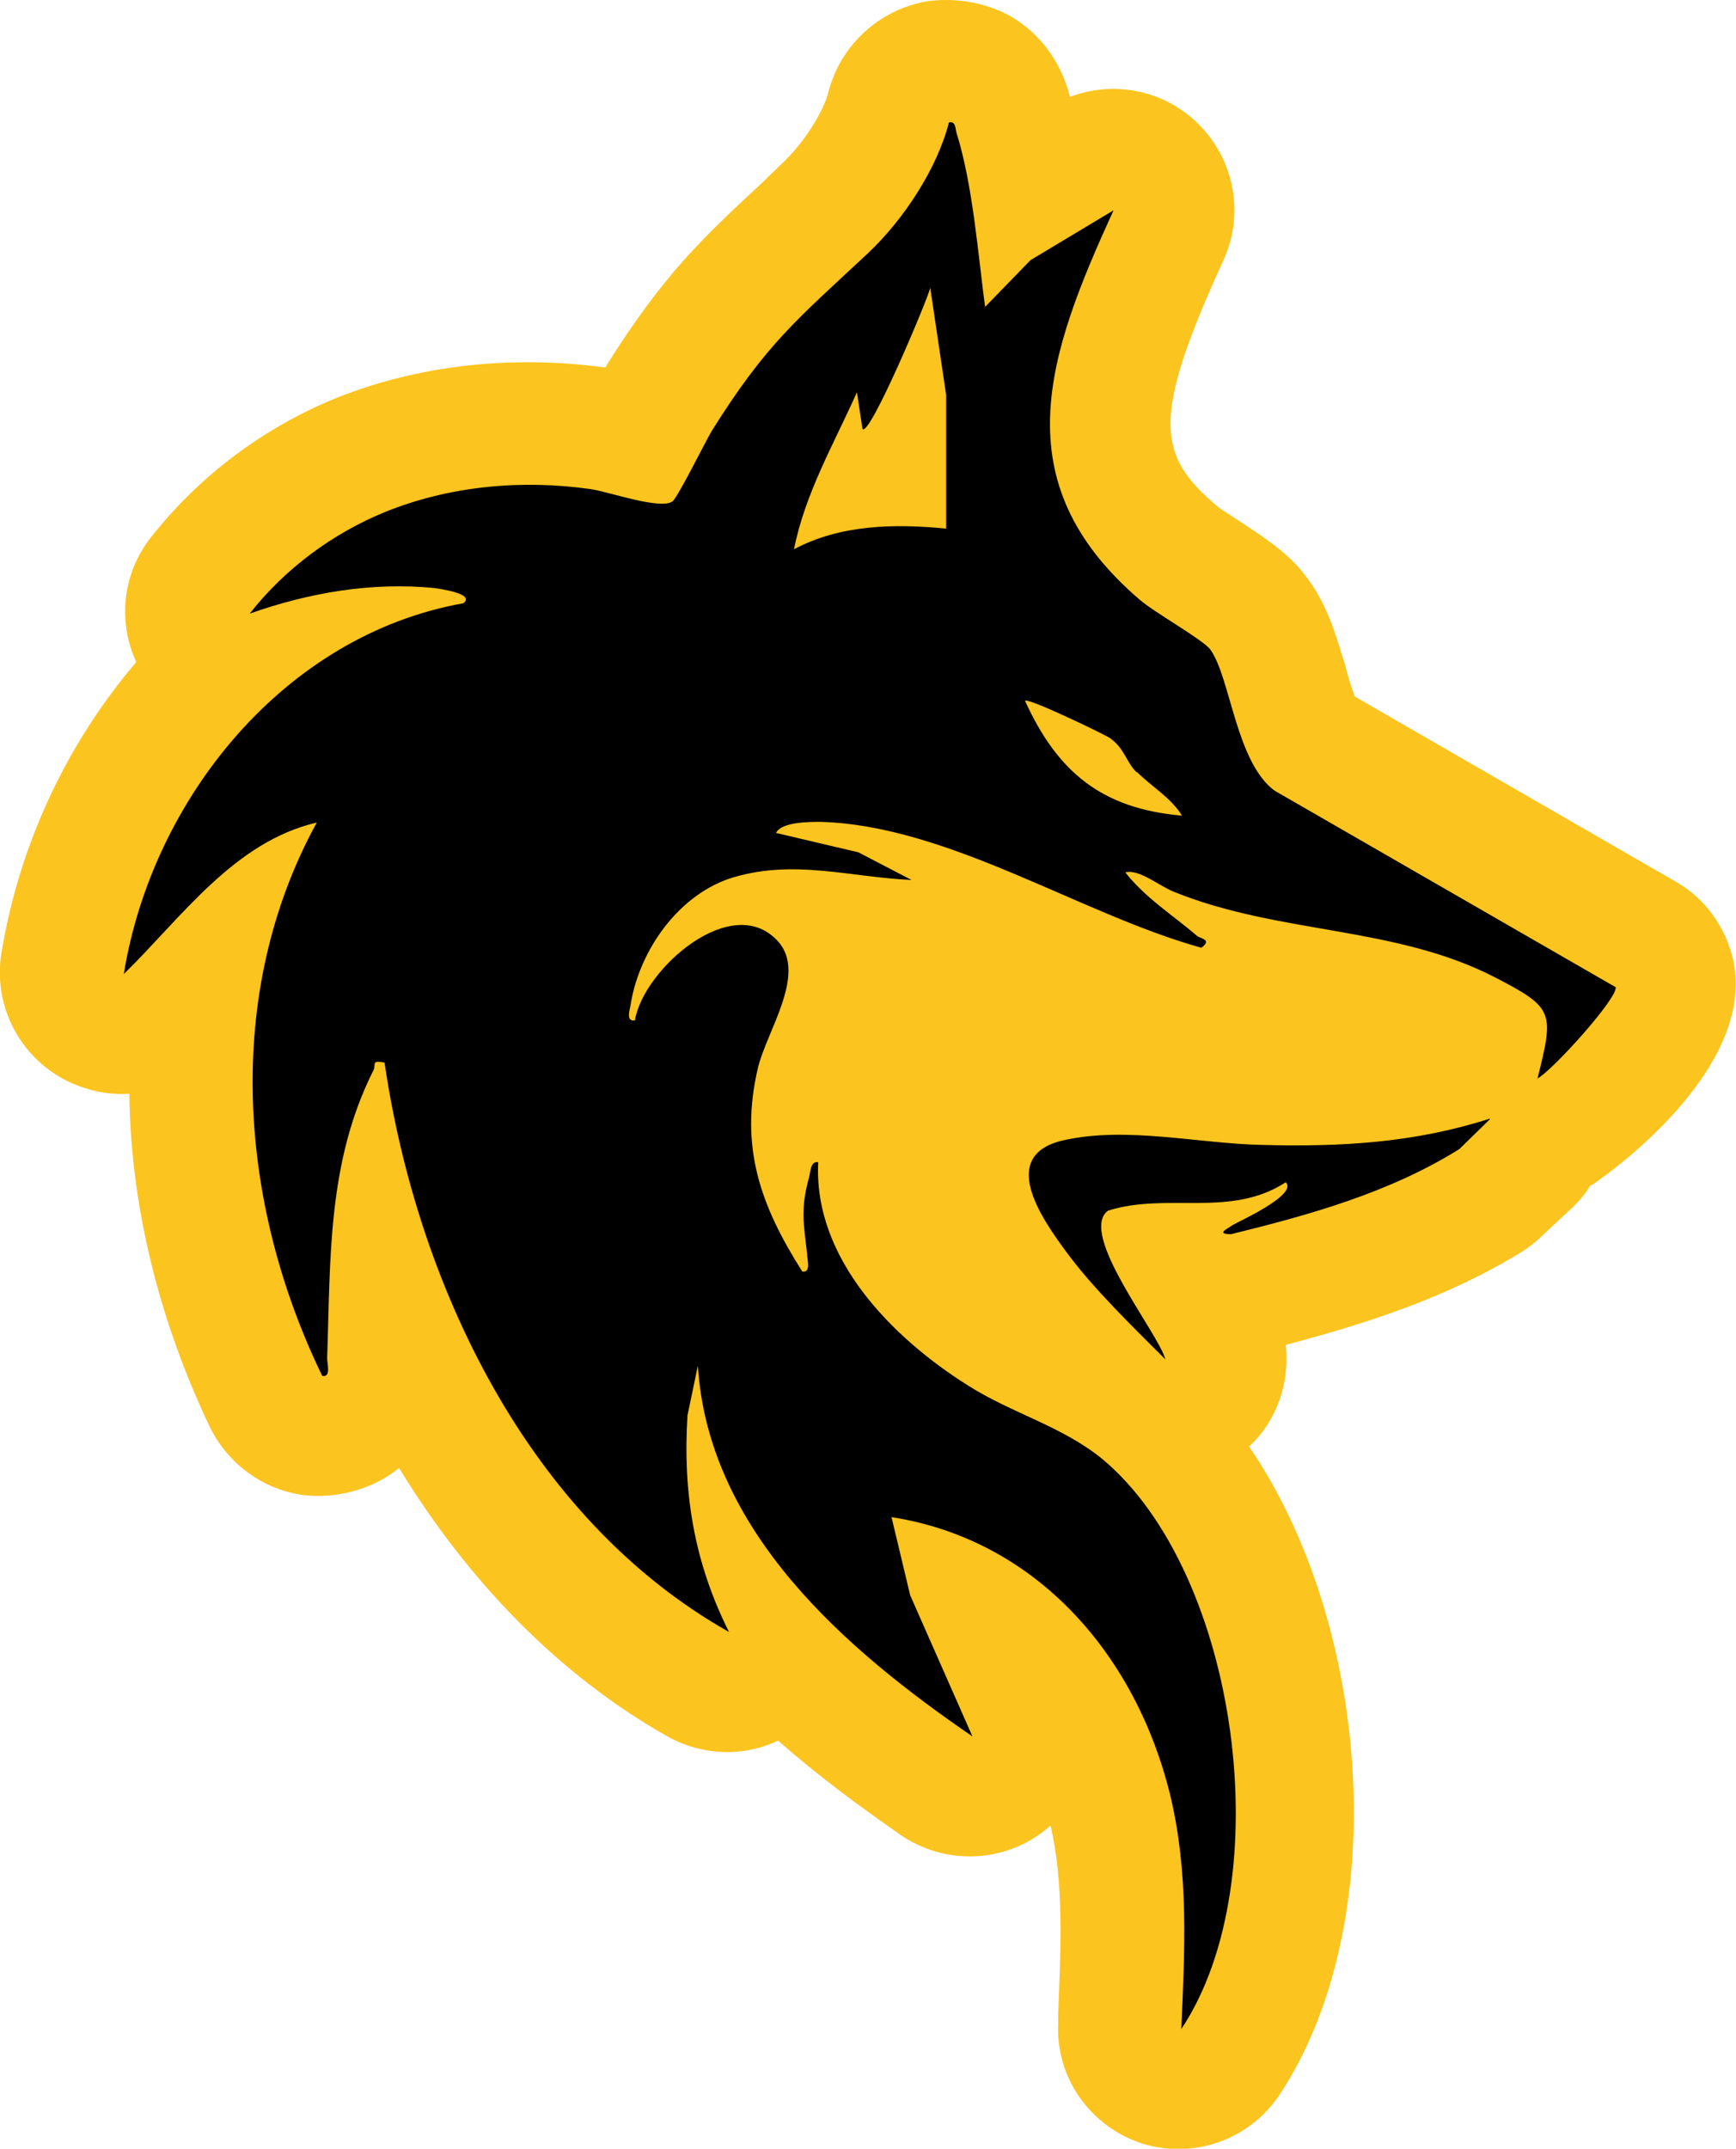 <svg id="Capa_2" data-name="Capa 2" xmlns="http://www.w3.org/2000/svg" viewBox="0 0 25.1 31.06">
  <defs>
    <style>
      .cls-1 {
        fill: #fcc41e;
      }
    </style>
  </defs>
  <g id="Capa_1-2" data-name="Capa 1">
    <g>
      <path class="cls-1" d="M16.83,19.6s-.08-.07-.12-.09c.05.05.1.1.14.14,0-.02-.01-.03-.02-.05Z"></path>
      <g>
        <path class="cls-1" d="M16.85,19.65s-.09-.09-.14-.14c.04.02.08.05.12.09.01.02.02.03.02.05Z"></path>
        <path class="cls-1" d="M16.83,19.6s-.08-.07-.12-.09c.05.05.1.1.14.14,0-.02-.01-.03-.02-.05Z"></path>
        <path class="cls-1" d="M25.06,13.88c-.11-.48-.41-.9-.84-1.14l-4.63-2.67c-.05-.13-.11-.32-.14-.45-.13-.42-.25-.86-.54-1.25-.25-.35-.57-.56-1.01-.85-.12-.08-.24-.15-.31-.21-.86-.73-.95-1.26.1-3.55.32-.7.14-1.52-.43-2.03-.49-.44-1.18-.56-1.79-.33-.15-.59-.5-.93-.77-1.11-.29-.19-.66-.29-1.02-.29-.13,0-.26.01-.38.04-.64.15-1.15.64-1.32,1.28-.07.3-.37.76-.67,1.04l-.31.3c-.84.78-1.4,1.3-2.23,2.62,0,.01,0,.02-.02.03h-.02c-1.34-.18-2.68-.03-3.86.44-1.06.43-1.99,1.13-2.69,2.02-.41.52-.48,1.22-.21,1.8C.98,10.73.28,12.19.02,13.78c-.12.74.25,1.48.92,1.83.29.15.61.22.93.2.02,1.61.42,3.26,1.17,4.83.26.52.76.89,1.34.97.48.06,1.01-.08,1.39-.39,1.02,1.67,2.34,3.01,3.88,3.88.5.28,1.1.3,1.6.06.6.53,1.22.98,1.78,1.37.65.44,1.51.4,2.11-.1.02-.01.03-.03.05-.04.19.83.15,1.7.11,2.71v.14c-.04.78.45,1.49,1.2,1.74.74.24,1.56-.04,2-.7,1.64-2.48,1.33-6.78-.44-9.37.4-.37.59-.92.53-1.47,1.13-.3,2.32-.67,3.42-1.35.11-.07.2-.14.29-.23l.45-.42c.09-.09.18-.19.24-.3.01-.01.03-.01.04-.02.03-.02,2.38-1.59,2.03-3.24ZM16.85,19.65s-.09-.09-.14-.14c.04.02.08.05.12.09.01.02.02.03.02.05Z"></path>
      </g>
    </g>
    <g>
      <path d="M14.21,4.47l.69-.71,1.2-.72c-.95,2.08-1.62,3.92.38,5.63.22.19.92.58,1.02.72.29.4.37,1.63.93,2.04l4.93,2.84c.03.16-.91,1.2-1.13,1.32.24-.96.24-1.02-.61-1.46-1.45-.75-3.12-.62-4.65-1.24-.22-.09-.5-.33-.7-.28.29.37.69.62,1.04.92.05.04.22.05.06.17-1.76-.49-3.66-1.77-5.51-1.82-.16,0-.56,0-.64.16l1.19.28.77.4c-.89-.04-1.68-.3-2.57-.04-.78.23-1.36,1.04-1.49,1.83-.01.08-.08.26.06.24.12-.74,1.42-1.89,2.08-1.13.4.47-.17,1.28-.3,1.81-.27,1.14.03,1.99.64,2.95.13.02.07-.17.07-.25-.05-.45-.1-.65.03-1.12.02-.08.02-.23.13-.21-.07,1.39,1.07,2.54,2.17,3.23.63.4,1.37.59,1.95,1.07,1.96,1.65,2.56,6.08,1.13,8.23.05-1.15.11-2.25-.16-3.38-.49-2.01-1.92-3.69-4.03-4.02l.27,1.13.9,2.04c-1.84-1.26-3.82-2.97-3.97-5.36l-.15.72c-.07,1.13.1,2.13.6,3.13-2.91-1.64-4.51-5.03-4.98-8.23-.2-.04-.12.03-.16.11-.67,1.33-.62,2.73-.67,4.16,0,.09.06.28-.07.26-1.21-2.49-1.44-5.52-.08-8-1.2.28-1.96,1.38-2.79,2.19.41-2.53,2.32-4.9,4.91-5.36.18-.14-.36-.21-.42-.22-.91-.09-1.82.07-2.67.37.51-.65,1.2-1.16,1.96-1.47.94-.38,1.98-.47,2.97-.33.27.04,1,.3,1.18.18.07-.04.47-.85.57-1.02.79-1.26,1.22-1.6,2.26-2.57.51-.48,1-1.22,1.17-1.89.1-.02.09.08.11.15.24.77.31,1.76.42,2.57ZM13.68,7.64v-1.93s-.23-1.55-.23-1.55c-.03.15-.88,2.17-.98,2.04l-.08-.53c-.33.74-.75,1.46-.91,2.27.67-.36,1.46-.37,2.19-.3ZM16.43,11.16c-.15-.15-.17-.34-.38-.49-.07-.05-1.19-.59-1.23-.54.47,1.03,1.11,1.56,2.27,1.66-.16-.26-.44-.42-.65-.63Z"></path>
      <path d="M21.54,16.18l-.44.43c-1.01.63-2.16.95-3.3,1.23-.23,0-.05-.08.02-.13.08-.05.95-.44.77-.62-.8.52-1.71.14-2.57.41-.44.33.73,1.77.83,2.15-.47-.47-1.04-1.02-1.43-1.55-.37-.5-1-1.41-.03-1.62.91-.2,1.93.05,2.86.07,1.14.03,2.2-.03,3.29-.38Z"></path>
    </g>
  </g>
</svg>